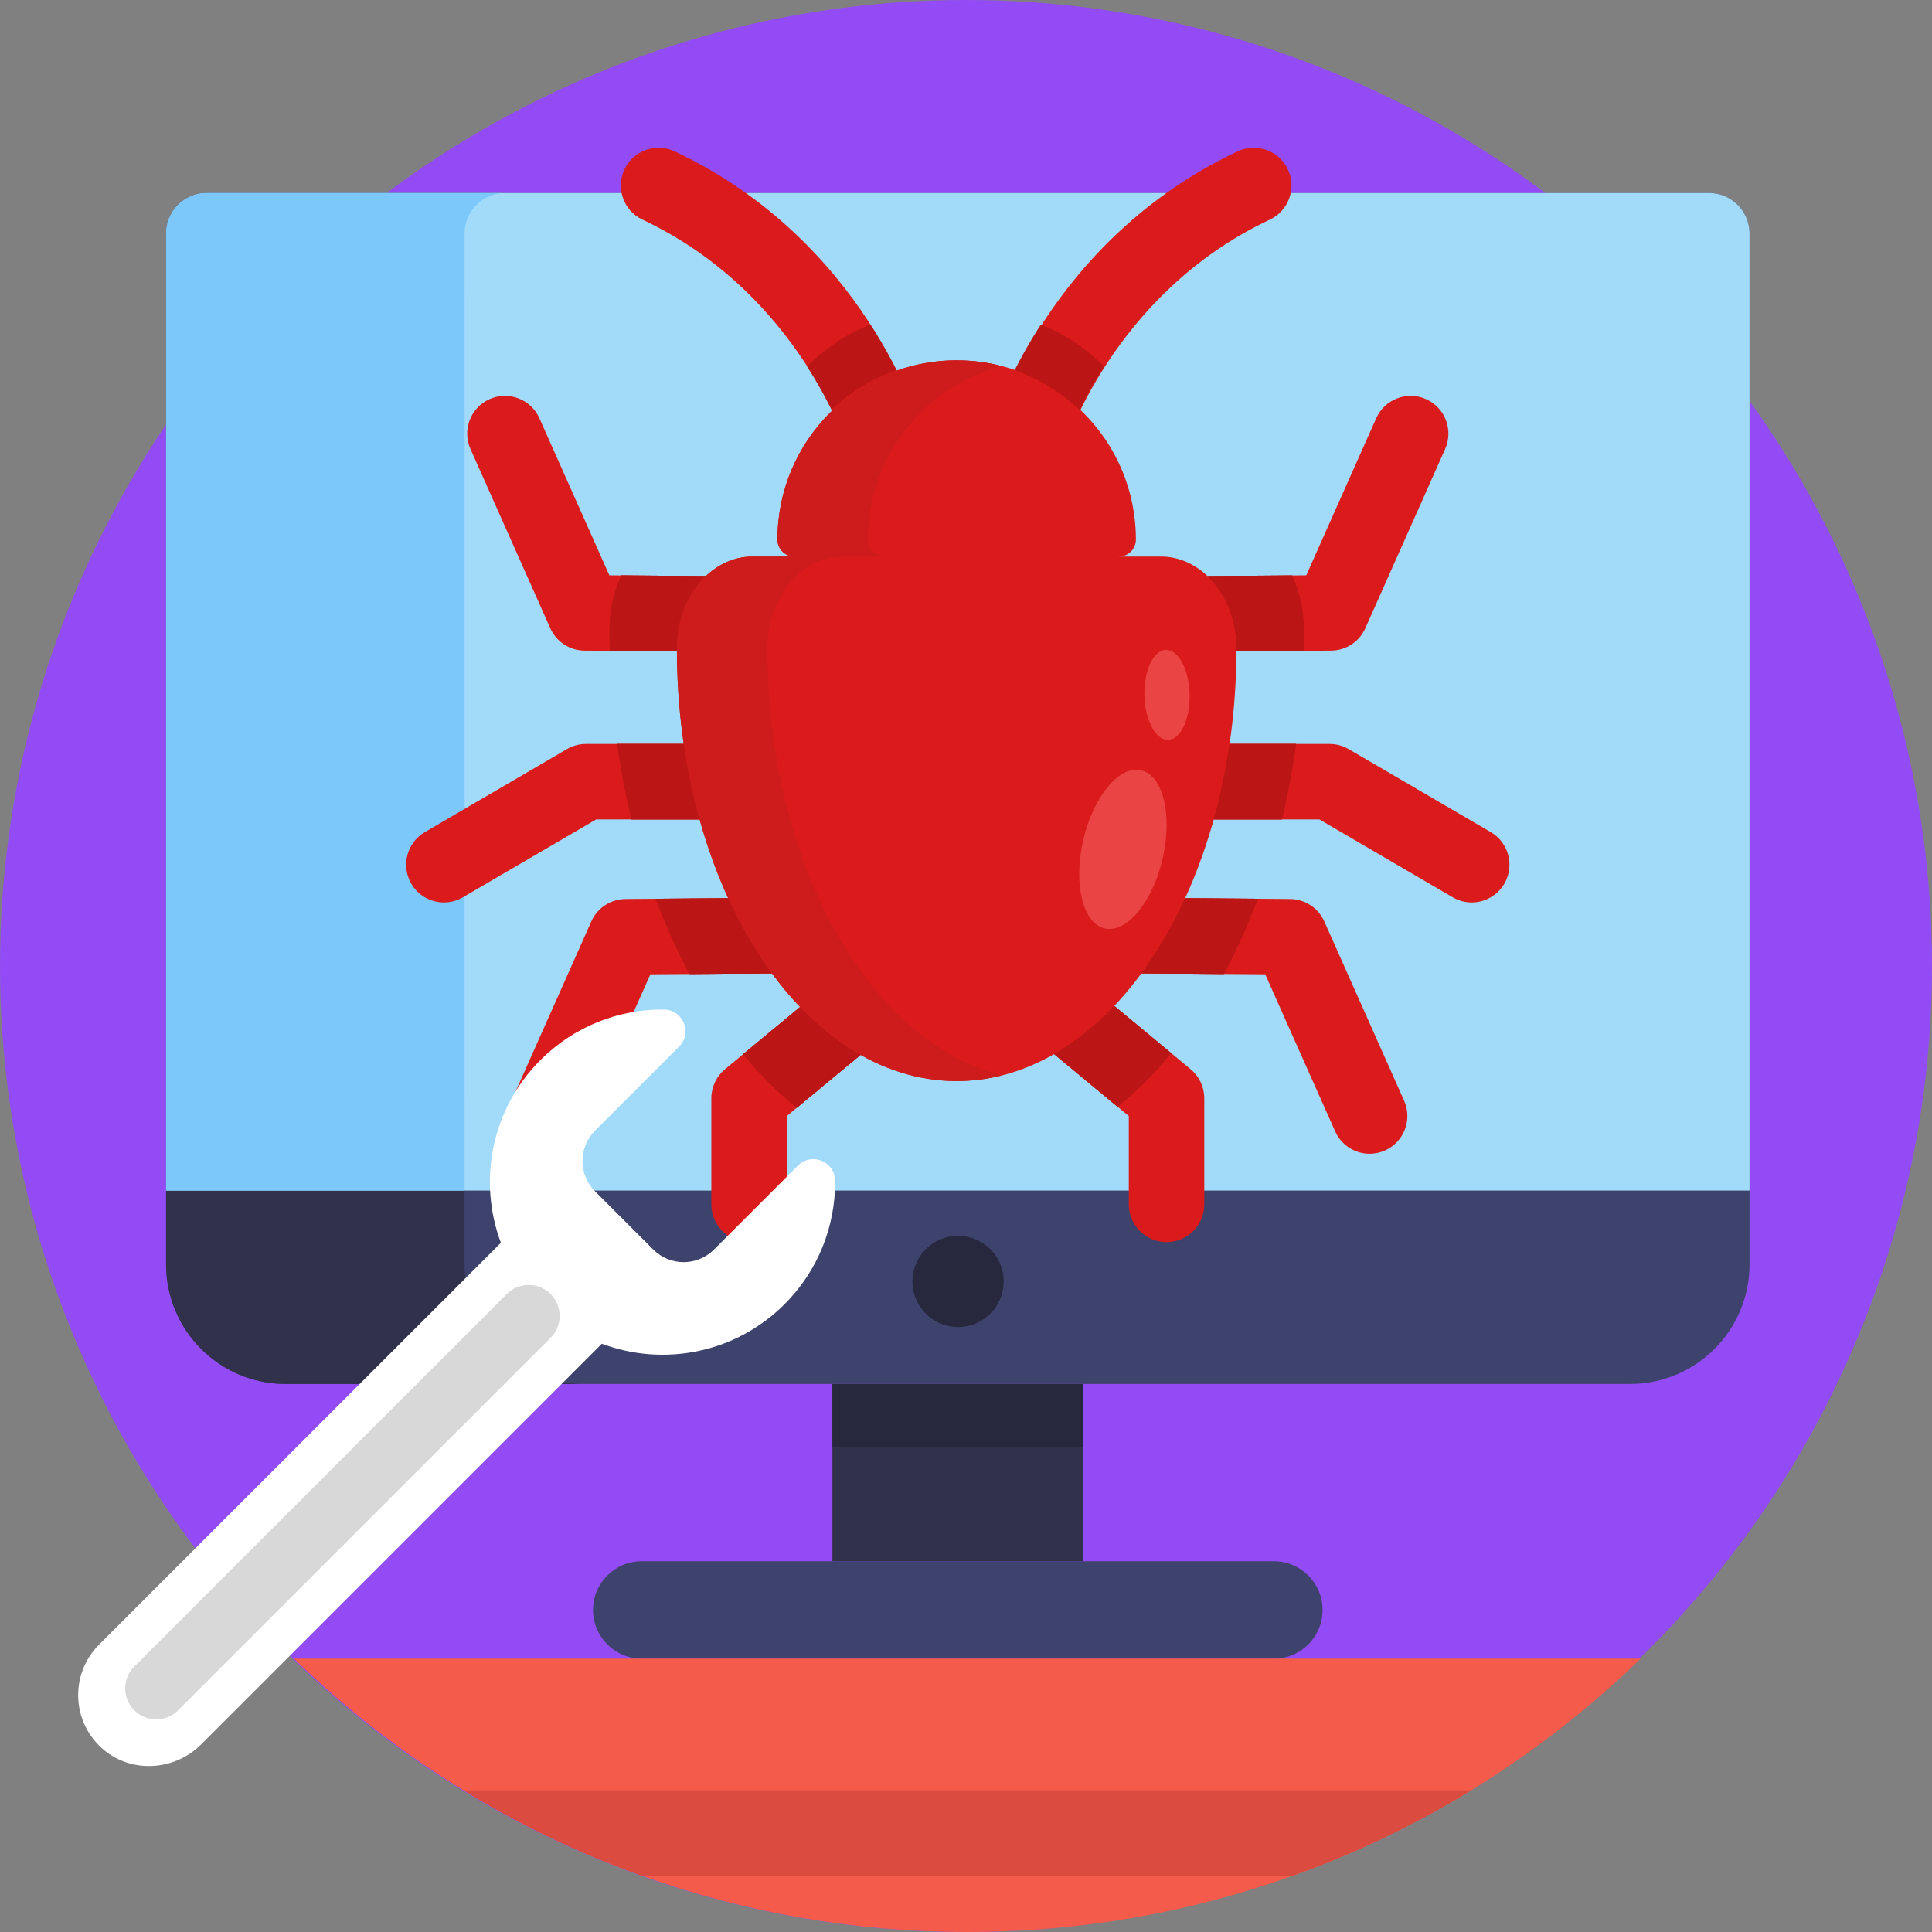 <?xml version="1.0" encoding="iso-8859-1"?>
<!-- Generator: Adobe Illustrator 22.0.1, SVG Export Plug-In . SVG Version: 6.00 Build 0)  -->
<svg version="1.1" xmlns="http://www.w3.org/2000/svg" xmlns:xlink="http://www.w3.org/1999/xlink" x="0px" y="0px"
	 viewBox="0 0 512 512" style="enable-background:new 0 0 512 512;" xml:space="preserve">
<rect x="0" y="0" width="512" height="512" fill="#808080" stroke="none"/>
<g id="BULINE">
	<circle id="XMLID_108_" style="fill:#934CF5;" cx="256" cy="256" r="256"/>
</g>
<g id="Icons">
	<g id="XMLID_253_">
		<rect id="XMLID_325_" x="220.598" y="366.774" style="fill:#32314B;" width="66.46" height="46.972"/>
		<rect id="XMLID_324_" x="220.598" y="366.774" style="fill:#27273D;" width="66.46" height="16.763"/>
		<path id="XMLID_322_" style="fill:#3E436D;" d="M463.644,61.904V335.06c0,17.521-14.204,31.714-31.714,31.714H75.727
			c-17.51,0-31.714-14.193-31.714-31.714V61.904c0-5.943,4.822-10.765,10.754-10.765h398.122
			C458.821,51.139,463.644,55.962,463.644,61.904z"/>
		<path id="XMLID_321_" style="fill:#32314B;" d="M154.822,366.774H75.729c-17.51,0-31.714-14.193-31.714-31.714V61.904
			c0-5.943,4.822-10.765,10.754-10.765h79.093c-5.932,0-10.754,4.822-10.754,10.765V335.06
			C123.108,352.581,137.312,366.774,154.822,366.774z"/>
		<path id="XMLID_320_" style="fill:#3E436D;" d="M337.59,439.562H170.067c-7.129,0-12.908-5.779-12.908-12.907v0
			c0-7.129,5.779-12.908,12.908-12.908H337.59c7.129,0,12.907,5.779,12.907,12.908v0
			C350.497,433.783,344.718,439.562,337.59,439.562z"/>
		<circle id="XMLID_319_" style="fill:#27273D;" cx="253.897" cy="339.597" r="12.084"/>
		<path id="XMLID_318_" style="fill:#A2DAF9;" d="M463.647,61.904v253.613H44.015V61.904c0-5.943,4.822-10.765,10.754-10.765
			h398.122C458.824,51.139,463.647,55.962,463.647,61.904z"/>
		<path id="XMLID_317_" style="fill:#7CC8FB;" d="M133.863,51.139c-5.932,0-10.754,4.822-10.754,10.765v253.613H44.015V61.904
			c0-5.943,4.822-10.765,10.754-10.765H133.863z"/>
		<path id="XMLID_316_" style="fill:#F55B4B;" d="M434.798,439.56c-13.6,13.22-28.67,24.94-44.93,34.9
			c-14.85,9.1-30.71,16.73-47.36,22.67c-26.92,9.63-55.93,14.87-86.16,14.87s-59.24-5.24-86.16-14.87
			c-16.65-5.94-32.51-13.57-47.36-22.67c-16.26-9.96-31.33-21.68-44.93-34.9H434.798z"/>
		<path id="XMLID_315_" style="fill:#DB4B40;" d="M389.868,474.46c-14.85,9.1-30.71,16.73-47.36,22.67h-172.32
			c-16.65-5.94-32.51-13.57-47.36-22.67H389.868z"/>
		<path id="XMLID_314_" style="fill:#7CC8FB;" d="M123.092,77.53V290.8h-34.72c-10.37,0-18.78-8.41-18.78-18.78V96.31
			c0-10.37,8.41-18.78,18.78-18.78H123.092z"/>
		<g id="XMLID_259_">
			<path id="XMLID_313_" style="fill:#FFFFFF;" d="M255.18,197.711v0.4c-0.49-0.08-0.98-0.15-1.48-0.21
				C254.19,197.831,254.68,197.771,255.18,197.711z"/>
			<path id="XMLID_312_" style="fill:#F9E3B2;" d="M255.18,197.711v0.4c-0.49-0.08-0.98-0.15-1.48-0.21
				C254.19,197.831,254.68,197.771,255.18,197.711z"/>
			<path id="XMLID_311_" style="fill:#27273D;" d="M255.18,197.711v0.4c-0.49-0.08-0.98-0.15-1.48-0.21
				C254.19,197.831,254.68,197.771,255.18,197.711z"/>
			<path id="XMLID_310_" style="fill:#DB1B1B;" d="M327.669,171.626c-0.018-13.378-9.066-24.135-20.038-24.135h-11.102
				c2.485,0,4.5-2.015,4.5-4.5v0c0-26.234-21.266-47.5-47.5-47.5h0c-26.234,0-47.5,21.266-47.5,47.5v0c0,2.485,2.015,4.5,4.5,4.5
				h-11.102c-10.972,0-20.019,10.757-20.038,24.135c0,0.084,0,0.167,0,0.251c0,63.294,33.19,114.614,74.14,114.614
				s74.14-51.32,74.14-114.614C327.669,171.793,327.669,171.71,327.669,171.626z"/>
			<g id="XMLID_308_">
				<path id="XMLID_309_" style="fill:#DB1B1B;" d="M195.244,172.73c-0.026,0-0.053,0-0.079,0l-40.275-0.309
					c-3.921-0.03-7.463-2.349-9.058-5.931l-21.154-47.502c-2.247-5.045,0.021-10.957,5.066-13.204
					c5.05-2.247,10.956,0.023,13.203,5.067l18.535,41.621l33.837,0.26c5.522,0.042,9.965,4.554,9.923,10.076
					C205.2,168.303,200.73,172.73,195.244,172.73z"/>
			</g>
			<g id="XMLID_306_">
				<path id="XMLID_307_" style="fill:#DB1B1B;" d="M144.685,305.755c-1.359,0-2.74-0.279-4.062-0.868
					c-5.045-2.246-7.313-8.157-5.066-13.203l21.154-47.503c1.595-3.582,5.137-5.901,9.059-5.931l40.275-0.309
					c0.025,0,0.052,0,0.078,0c5.486,0,9.956,4.427,9.998,9.924c0.042,5.522-4.4,10.033-9.924,10.076l-33.836,0.259l-18.535,41.621
					C152.168,303.543,148.514,305.754,144.685,305.755z"/>
			</g>
			<g id="XMLID_304_">
				<path id="XMLID_305_" style="fill:#DB1B1B;" d="M117.643,239.159c-3.438,0-6.784-1.774-8.645-4.957
					c-2.785-4.769-1.179-10.893,3.591-13.679l37.657-22c1.53-0.895,3.271-1.366,5.044-1.366h39.951c5.522,0,10,4.477,10,10
					s-4.478,10-10,10h-37.244l-35.32,20.634C121.092,238.718,119.356,239.159,117.643,239.159z"/>
			</g>
			<g id="XMLID_302_">
				<path id="XMLID_303_" style="fill:#DB1B1B;" d="M198.512,329.178c-5.522,0-10-4.478-10-10v-28.121c0-2.978,1.327-5.8,3.619-7.7
					l23.184-19.212c4.254-3.523,10.556-2.933,14.081,1.319c3.523,4.253,2.933,10.557-1.319,14.081l-19.564,16.212v23.421
					C208.512,324.701,204.035,329.178,198.512,329.178z"/>
			</g>
			<g id="XMLID_300_">
				<path id="XMLID_301_" style="fill:#DB1B1B;" d="M312.412,172.73c-5.487,0-9.956-4.427-9.998-9.923
					c-0.042-5.522,4.4-10.034,9.923-10.076l33.837-0.26l18.535-41.621c2.247-5.045,8.157-7.312,13.203-5.067
					c5.045,2.247,7.313,8.158,5.066,13.204l-21.154,47.502c-1.595,3.582-5.137,5.901-9.058,5.931l-40.275,0.309
					C312.465,172.73,312.439,172.73,312.412,172.73z"/>
			</g>
			<g id="XMLID_298_">
				<path id="XMLID_299_" style="fill:#DB1B1B;" d="M362.971,305.755c-3.829,0-7.482-2.211-9.141-5.935l-18.535-41.621
					l-33.836-0.259c-5.523-0.043-9.966-4.554-9.924-10.076c0.042-5.497,4.512-9.924,9.998-9.924c0.026,0,0.053,0,0.078,0
					l40.275,0.309c3.922,0.03,7.464,2.349,9.059,5.931l21.154,47.503c2.247,5.046-0.021,10.957-5.066,13.203
					C365.711,305.475,364.329,305.754,362.971,305.755z"/>
			</g>
			<g id="XMLID_295_">
				<path id="XMLID_297_" style="fill:#DB1B1B;" d="M390.013,239.159c-1.713,0-3.448-0.44-5.034-1.367l-35.32-20.634h-37.244
					c-5.522,0-10-4.477-10-10s4.478-10,10-10h39.951c1.772,0,3.514,0.471,5.044,1.366l37.657,22c4.77,2.786,6.377,8.91,3.591,13.679
					C396.798,237.385,393.452,239.159,390.013,239.159z"/>
			</g>
			<g id="XMLID_293_">
				<path id="XMLID_294_" style="fill:#DB1B1B;" d="M309.144,329.178c-5.522,0-10-4.478-10-10v-23.421l-19.564-16.212
					c-4.252-3.524-4.843-9.828-1.319-14.081c3.524-4.251,9.828-4.842,14.081-1.319l23.184,19.212c2.292,1.9,3.619,4.723,3.619,7.7
					v28.121C319.144,324.701,314.666,329.178,309.144,329.178z"/>
			</g>
			<path id="XMLID_292_" style="fill:#BC1515;" d="M185.414,217.161h-18.06c-1.56-6.45-2.83-13.13-3.78-20h17.64
				C182.214,204.091,183.624,210.781,185.414,217.161z"/>
			<path id="XMLID_291_" style="fill:#BC1515;" d="M179.394,172.611l-17.79-0.14c-0.05-1.72-0.07-3.46-0.07-5.2v-0.31
				c0.01-5.26,1.14-10.19,3.12-14.47l22.42,0.18c-4.66,4.4-7.67,11.24-7.68,18.96V172.611z"/>
			<path id="XMLID_290_" style="fill:#BC1515;" d="M204.584,257.951l-21.83,0.17c-3.34-6.22-6.35-12.88-8.98-19.93l19.21-0.15
				C196.334,245.351,200.234,252.041,204.584,257.951z"/>
			<path id="XMLID_289_" style="fill:#BC1515;" d="M228.074,279.551l-16.9,14c-5.04-4.05-9.81-8.8-14.25-14.17l15.11-12.52
				C216.984,272.041,222.364,276.321,228.074,279.551z"/>
			<path id="XMLID_288_" style="fill:#BC1515;" d="M295.294,266.581l15.09,12.51c-4.42,5.38-9.17,10.15-14.19,14.22l-16.61-13.77
				c-0.08-0.06-0.15-0.13-0.23-0.2C285.034,276.081,290.384,271.781,295.294,266.581z"/>
			<path id="XMLID_287_" style="fill:#BC1515;" d="M314.084,238.041l19.2,0.14c-2.62,7.05-5.63,13.72-8.97,19.94l-21.83-0.17
				C306.834,252.041,310.734,245.351,314.084,238.041z"/>
			<path id="XMLID_286_" style="fill:#BC1515;" d="M325.854,197.161h17.63c-0.95,6.87-2.22,13.55-3.78,20h-18.05
				C323.444,210.781,324.854,204.091,325.854,197.161z"/>
			<path id="XMLID_285_" style="fill:#BC1515;" d="M345.524,166.961v0.31c0,1.74-0.02,3.48-0.07,5.21l-17.78,0.13v-0.98
				c-0.01-7.72-3.03-14.56-7.68-18.96l22.42-0.17C344.394,156.781,345.514,161.711,345.524,166.961z"/>
			<g id="XMLID_283_">
				<path id="XMLID_284_" style="fill:#BC1515;" d="M187.074,152.671c-4.66,4.4-7.67,11.24-7.68,18.96v0.98l-17.79-0.14
					c-0.05-1.72-0.07-3.46-0.07-5.2v-0.31c0.01-5.26,1.14-10.19,3.12-14.47L187.074,152.671z"/>
			</g>
			<g id="XMLID_281_">
				<path id="XMLID_282_" style="fill:#BC1515;" d="M204.584,257.951l-21.83,0.17c-3.34-6.22-6.35-12.88-8.98-19.93l19.21-0.15
					C196.334,245.351,200.234,252.041,204.584,257.951z"/>
			</g>
			<g id="XMLID_279_">
				<path id="XMLID_280_" style="fill:#BC1515;" d="M185.414,217.161h-18.06c-1.56-6.45-2.83-13.13-3.78-20h17.64
					C182.214,204.091,183.624,210.781,185.414,217.161z"/>
			</g>
			<g id="XMLID_277_">
				<path id="XMLID_278_" style="fill:#BC1515;" d="M228.074,279.551l-16.9,14c-5.04-4.05-9.81-8.8-14.25-14.17l15.11-12.52
					C216.984,272.041,222.364,276.321,228.074,279.551z"/>
			</g>
			<g id="XMLID_275_">
				<path id="XMLID_276_" style="fill:#BC1515;" d="M345.524,166.961v0.31c0,1.74-0.02,3.48-0.07,5.21l-17.78,0.13v-0.98
					c-0.01-7.72-3.03-14.56-7.68-18.96l22.42-0.17C344.394,156.781,345.514,161.711,345.524,166.961z"/>
			</g>
			<g id="XMLID_273_">
				<path id="XMLID_274_" style="fill:#BC1515;" d="M333.284,238.181c-2.62,7.05-5.63,13.72-8.97,19.94l-21.83-0.17
					c4.35-5.91,8.25-12.6,11.6-19.91L333.284,238.181z"/>
			</g>
			<g id="XMLID_271_">
				<path id="XMLID_272_" style="fill:#BC1515;" d="M343.484,197.161c-0.95,6.87-2.22,13.55-3.78,20h-18.05
					c1.79-6.38,3.2-13.07,4.2-20H343.484z"/>
			</g>
			<g id="XMLID_269_">
				<path id="XMLID_270_" style="fill:#BC1515;" d="M310.384,279.091c-4.42,5.38-9.17,10.15-14.19,14.22l-16.61-13.77
					c-0.08-0.06-0.15-0.13-0.23-0.2c5.68-3.26,11.03-7.56,15.94-12.76L310.384,279.091z"/>
			</g>
			<g id="XMLID_267_">
				<path id="XMLID_268_" style="fill:#DB1B1B;" d="M272.3,126.477c-0.937,0-1.887-0.132-2.829-0.411
					c-5.285-1.561-8.315-7.089-6.771-12.378c0.593-2.028,15.078-49.93,65.291-73.578c4.998-2.354,10.955-0.209,13.308,4.786
					c2.354,4.997,0.21,10.955-4.786,13.308c-41.836,19.703-54.499,60.707-54.622,61.119
					C280.594,123.662,276.611,126.477,272.3,126.477z"/>
			</g>
			<g id="XMLID_265_">
				<path id="XMLID_266_" style="fill:#BC1515;" d="M292.569,97.121c-2.72,4.23-4.86,8.17-6.5,11.51
					c-4.86-4.63-10.7-8.25-17.18-10.51c1.84-3.65,4.13-7.75,6.92-12.09c6.2,2.41,11.76,6.08,16.38,10.7
					C292.319,96.861,292.439,96.991,292.569,97.121z"/>
			</g>
			<g id="XMLID_263_">
				<path id="XMLID_264_" style="fill:#DB1B1B;" d="M234.479,126.477c0.937,0,1.887-0.132,2.829-0.411
					c5.285-1.561,8.315-7.089,6.771-12.378c-0.593-2.028-15.078-49.93-65.291-73.578c-4.998-2.354-10.955-0.209-13.308,4.786
					c-2.354,4.997-0.21,10.955,4.786,13.308c41.836,19.703,54.499,60.707,54.622,61.119
					C226.185,123.662,230.169,126.477,234.479,126.477z"/>
			</g>
			<g id="XMLID_261_">
				<path id="XMLID_262_" style="fill:#BC1515;" d="M213.898,97.121c2.72,4.23,4.86,8.17,6.5,11.51c4.86-4.63,10.7-8.25,17.18-10.51
					c-1.84-3.65-4.13-7.75-6.92-12.09c-6.2,2.41-11.76,6.08-16.38,10.7C214.148,96.861,214.028,96.991,213.898,97.121z"/>
			</g>
			<path id="XMLID_260_" style="fill:#CE1B1B;" d="M265.529,284.991c-3.9,0.99-7.91,1.5-12,1.5c-40.95,0-74.14-51.32-74.14-114.61
				v-0.25c0.02-13.38,9.07-24.14,20.04-24.14h11.1c-1.24,0-2.36-0.5-3.18-1.32c-0.82-0.81-1.32-1.94-1.32-3.18
				c0-13.12,5.32-24.99,13.91-33.59c8.6-8.59,20.47-13.91,33.59-13.91c4.15,0,8.17,0.53,12,1.53c-8.3,2.16-15.71,6.51-21.59,12.38
				c-8.59,8.6-13.91,20.47-13.91,33.59c0,1.24,0.5,2.37,1.32,3.18c0.82,0.82,1.94,1.32,3.18,1.32h-11.1
				c-10.97,0-20.02,10.76-20.04,24.14v0.25C203.389,228.851,230.289,276.131,265.529,284.991z"/>
		</g>
		<g id="XMLID_256_">
			<path id="XMLID_258_" style="fill:#FFFFFF;" d="M207.919,345.627c-13.096,13.096-32.146,16.58-48.427,10.477L53.326,462.27
				c-7.256,7.256-19.081,7.789-26.585,0.79c-7.874-7.344-8.03-19.678-0.487-27.222l106.486-106.486
				c-6.103-16.281-2.619-35.331,10.477-48.427c9.009-9.009,20.842-13.474,32.65-13.397c5.141,0.034,7.729,6.203,4.093,9.839
				l-22.263,22.263c-4.444,4.444-4.444,11.65,0,16.095l15.423,15.423c4.444,4.444,11.65,4.444,16.095,0l22.263-22.263
				c3.635-3.635,9.805-1.048,9.839,4.093C221.393,324.785,216.927,336.618,207.919,345.627z"/>
			<path id="XMLID_257_" style="fill:#D8D8D8;" d="M35.586,453.257L35.586,453.257c-3.207-3.207-3.207-8.406,0-11.613l98.713-98.713
				c3.207-3.207,8.406-3.207,11.613,0h0c3.207,3.207,3.207,8.406,0,11.613l-98.713,98.713
				C43.992,456.464,38.793,456.464,35.586,453.257z"/>
		</g>
		
			<ellipse id="XMLID_255_" transform="matrix(0.224 -0.975 0.975 0.224 11.295 464.735)" style="fill:#EA4444;" cx="297.552" cy="225.273" rx="21.496" ry="10.796"/>
		
			<ellipse id="XMLID_254_" transform="matrix(1 -0.025 0.025 1 -4.465 7.711)" style="fill:#EA4444;" cx="309.127" cy="184.165" rx="5.989" ry="11.925"/>
	</g>
</g>
</svg>
